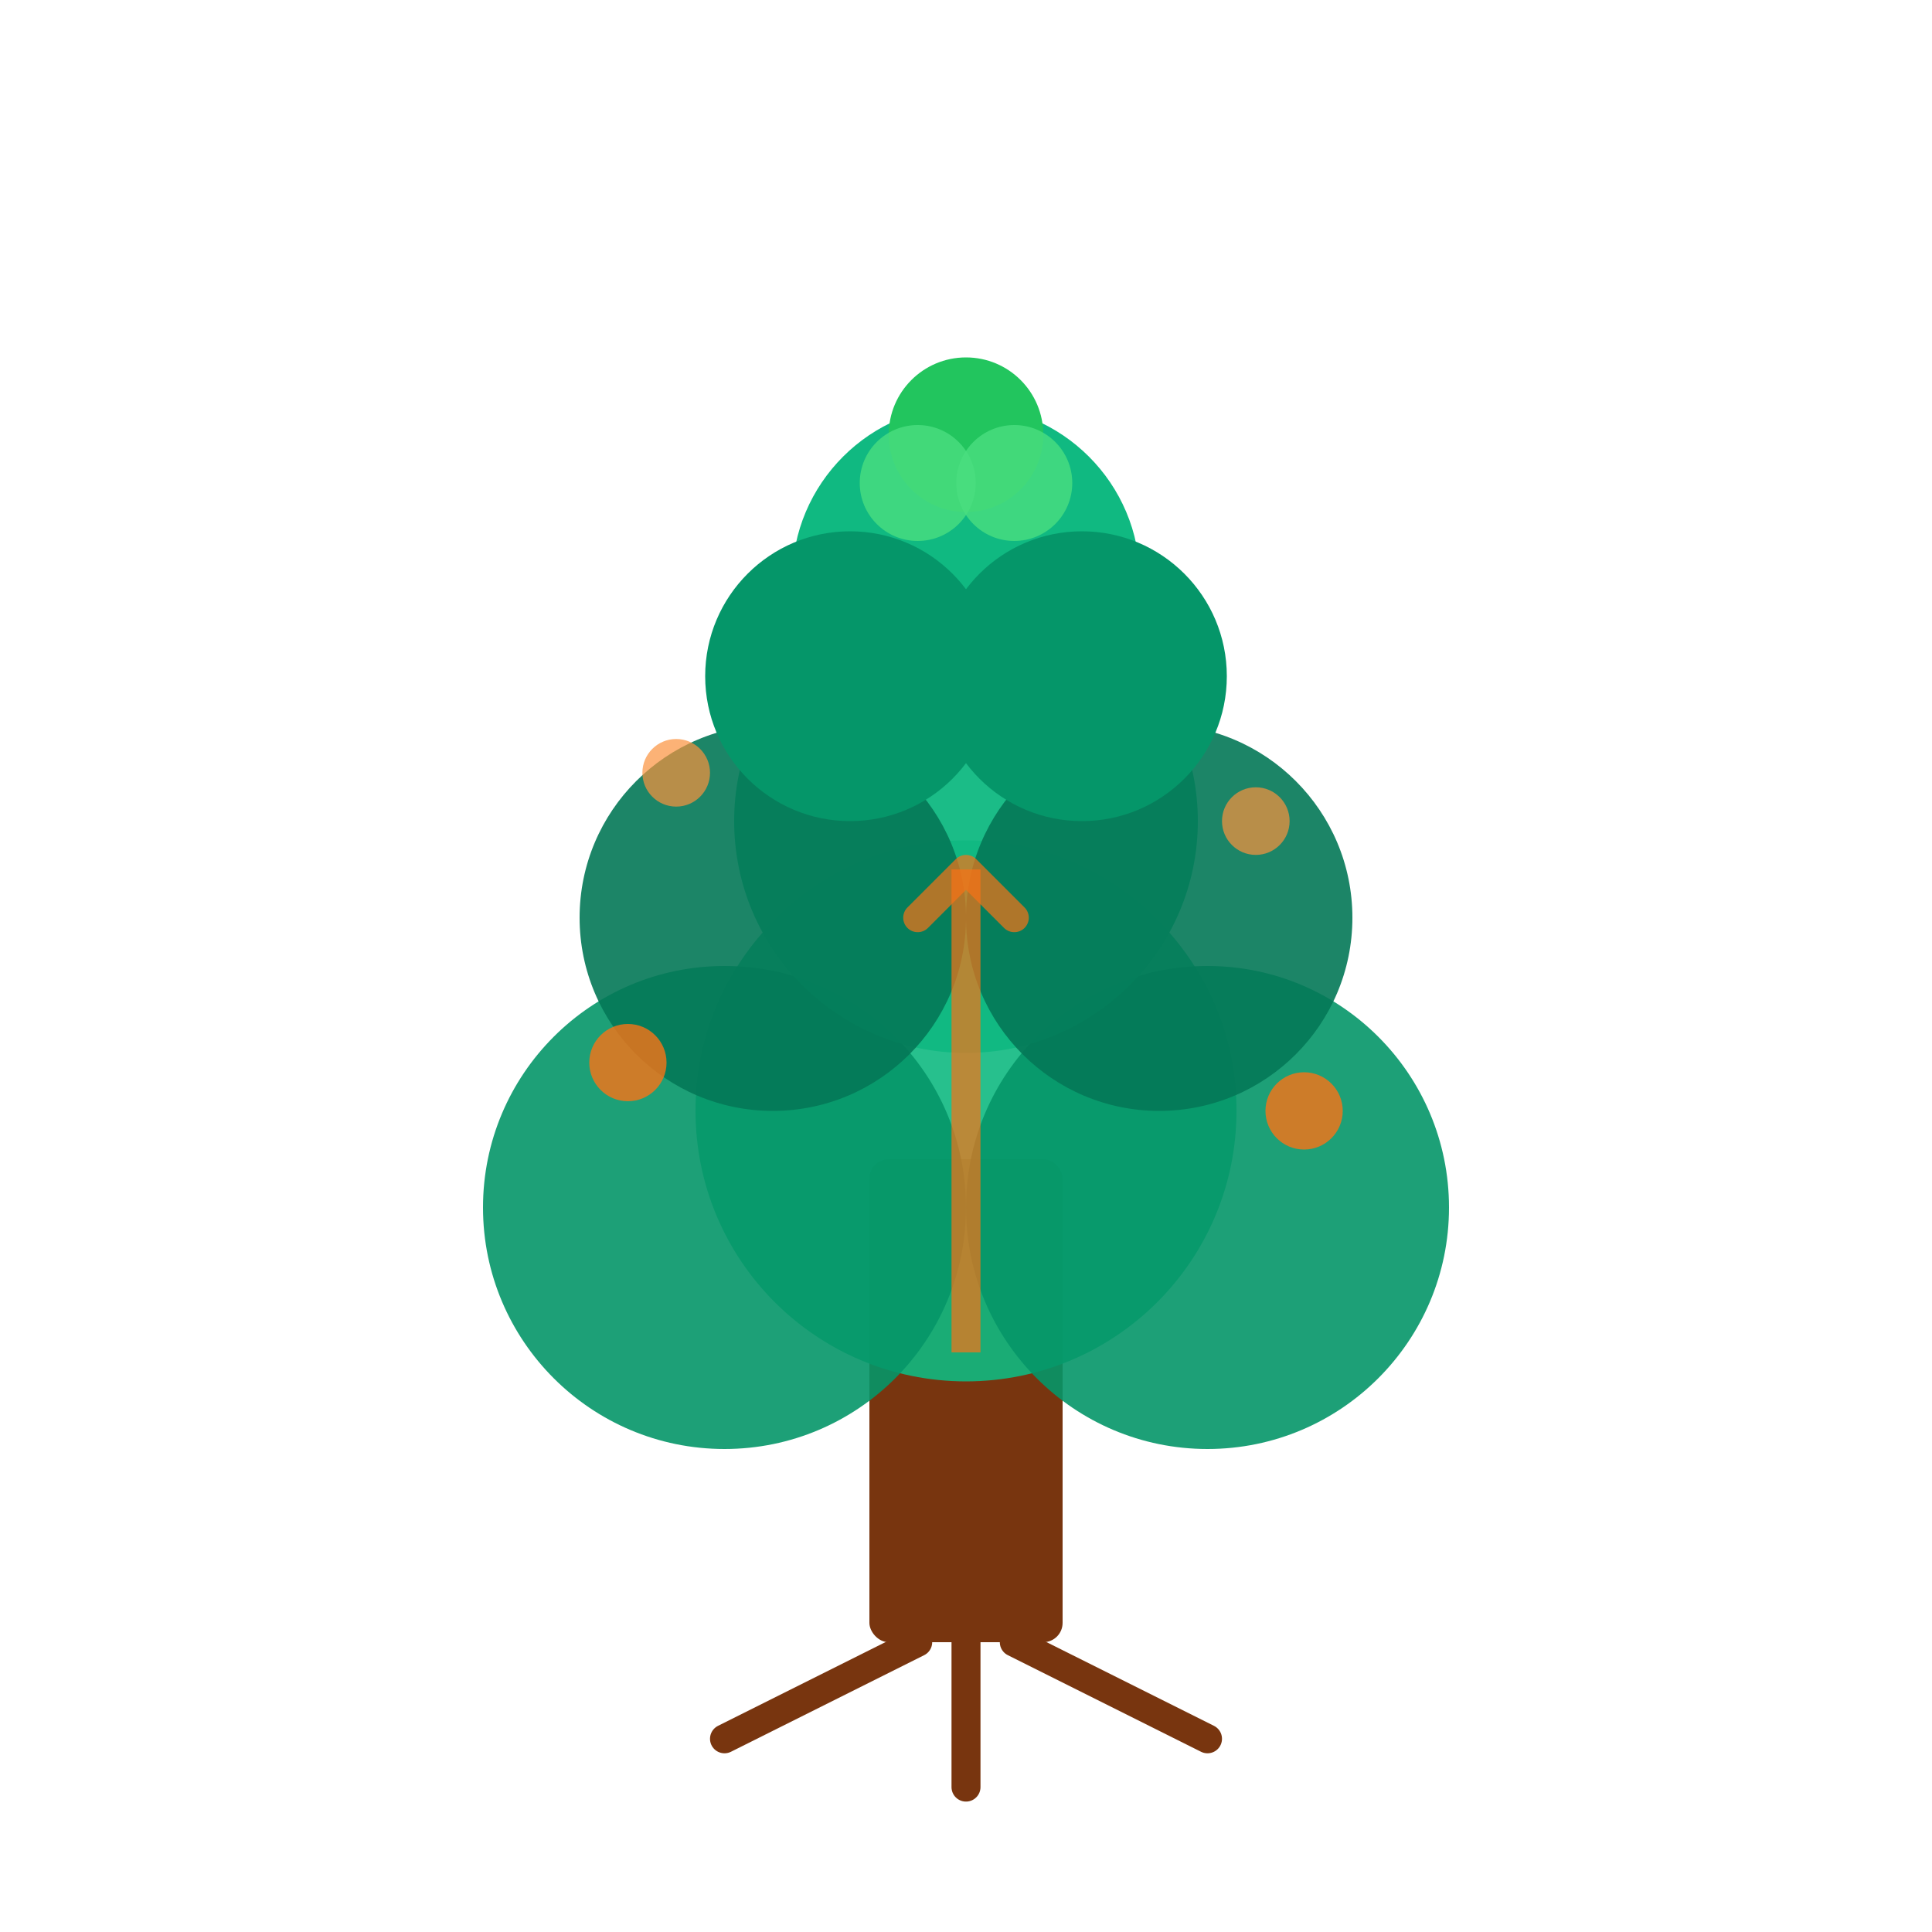 <svg viewBox="0 0 200 200" xmlns="http://www.w3.org/2000/svg">
  <!-- Tree trunk -->
  <rect x="90" y="120" width="20" height="50" fill="#78350f" rx="2"/>
  
  <!-- Roots -->
  <path d="M 95 170 Q 85 175 75 180" stroke="#78350f" stroke-width="3" fill="none" stroke-linecap="round"/>
  <path d="M 105 170 Q 115 175 125 180" stroke="#78350f" stroke-width="3" fill="none" stroke-linecap="round"/>
  <path d="M 100 170 L 100 185" stroke="#78350f" stroke-width="3" stroke-linecap="round"/>
  
  <!-- Bottom leaves (larger) -->
  <circle cx="100" cy="115" r="28" fill="#10b981" opacity="0.9"/>
  <circle cx="75" cy="125" r="25" fill="#059669" opacity="0.9"/>
  <circle cx="125" cy="125" r="25" fill="#059669" opacity="0.9"/>
  
  <!-- Middle leaves -->
  <circle cx="100" cy="85" r="24" fill="#10b981" opacity="0.95"/>
  <circle cx="80" cy="95" r="20" fill="#047857" opacity="0.9"/>
  <circle cx="120" cy="95" r="20" fill="#047857" opacity="0.9"/>
  
  <!-- Top leaves (smallest, representing growth) -->
  <circle cx="100" cy="60" r="18" fill="#10b981"/>
  <circle cx="88" cy="70" r="15" fill="#059669"/>
  <circle cx="112" cy="70" r="15" fill="#059669"/>
  
  <!-- Growth sprout at top -->
  <circle cx="100" cy="45" r="8" fill="#22c55e"/>
  <circle cx="95" cy="50" r="6" fill="#4ade80" opacity="0.8"/>
  <circle cx="105" cy="50" r="6" fill="#4ade80" opacity="0.8"/>
  
  <!-- Upward arrow integrated into tree (representing DCA growth) -->
  <path d="M 100 140 L 100 90" stroke="#f97316" stroke-width="3" fill="none" opacity="0.7"/>
  <path d="M 100 90 L 95 95 M 100 90 L 105 95" stroke="#f97316" stroke-width="3" fill="none" opacity="0.7" stroke-linecap="round"/>
  
  <!-- Coins/leaves falling (representing DCA investments) -->
  <circle cx="65" cy="110" r="4" fill="#f97316" opacity="0.8"/>
  <circle cx="135" cy="115" r="4" fill="#f97316" opacity="0.8"/>
  <circle cx="70" cy="80" r="3.5" fill="#fb923c" opacity="0.7"/>
  <circle cx="130" cy="85" r="3.5" fill="#fb923c" opacity="0.7"/>
</svg>